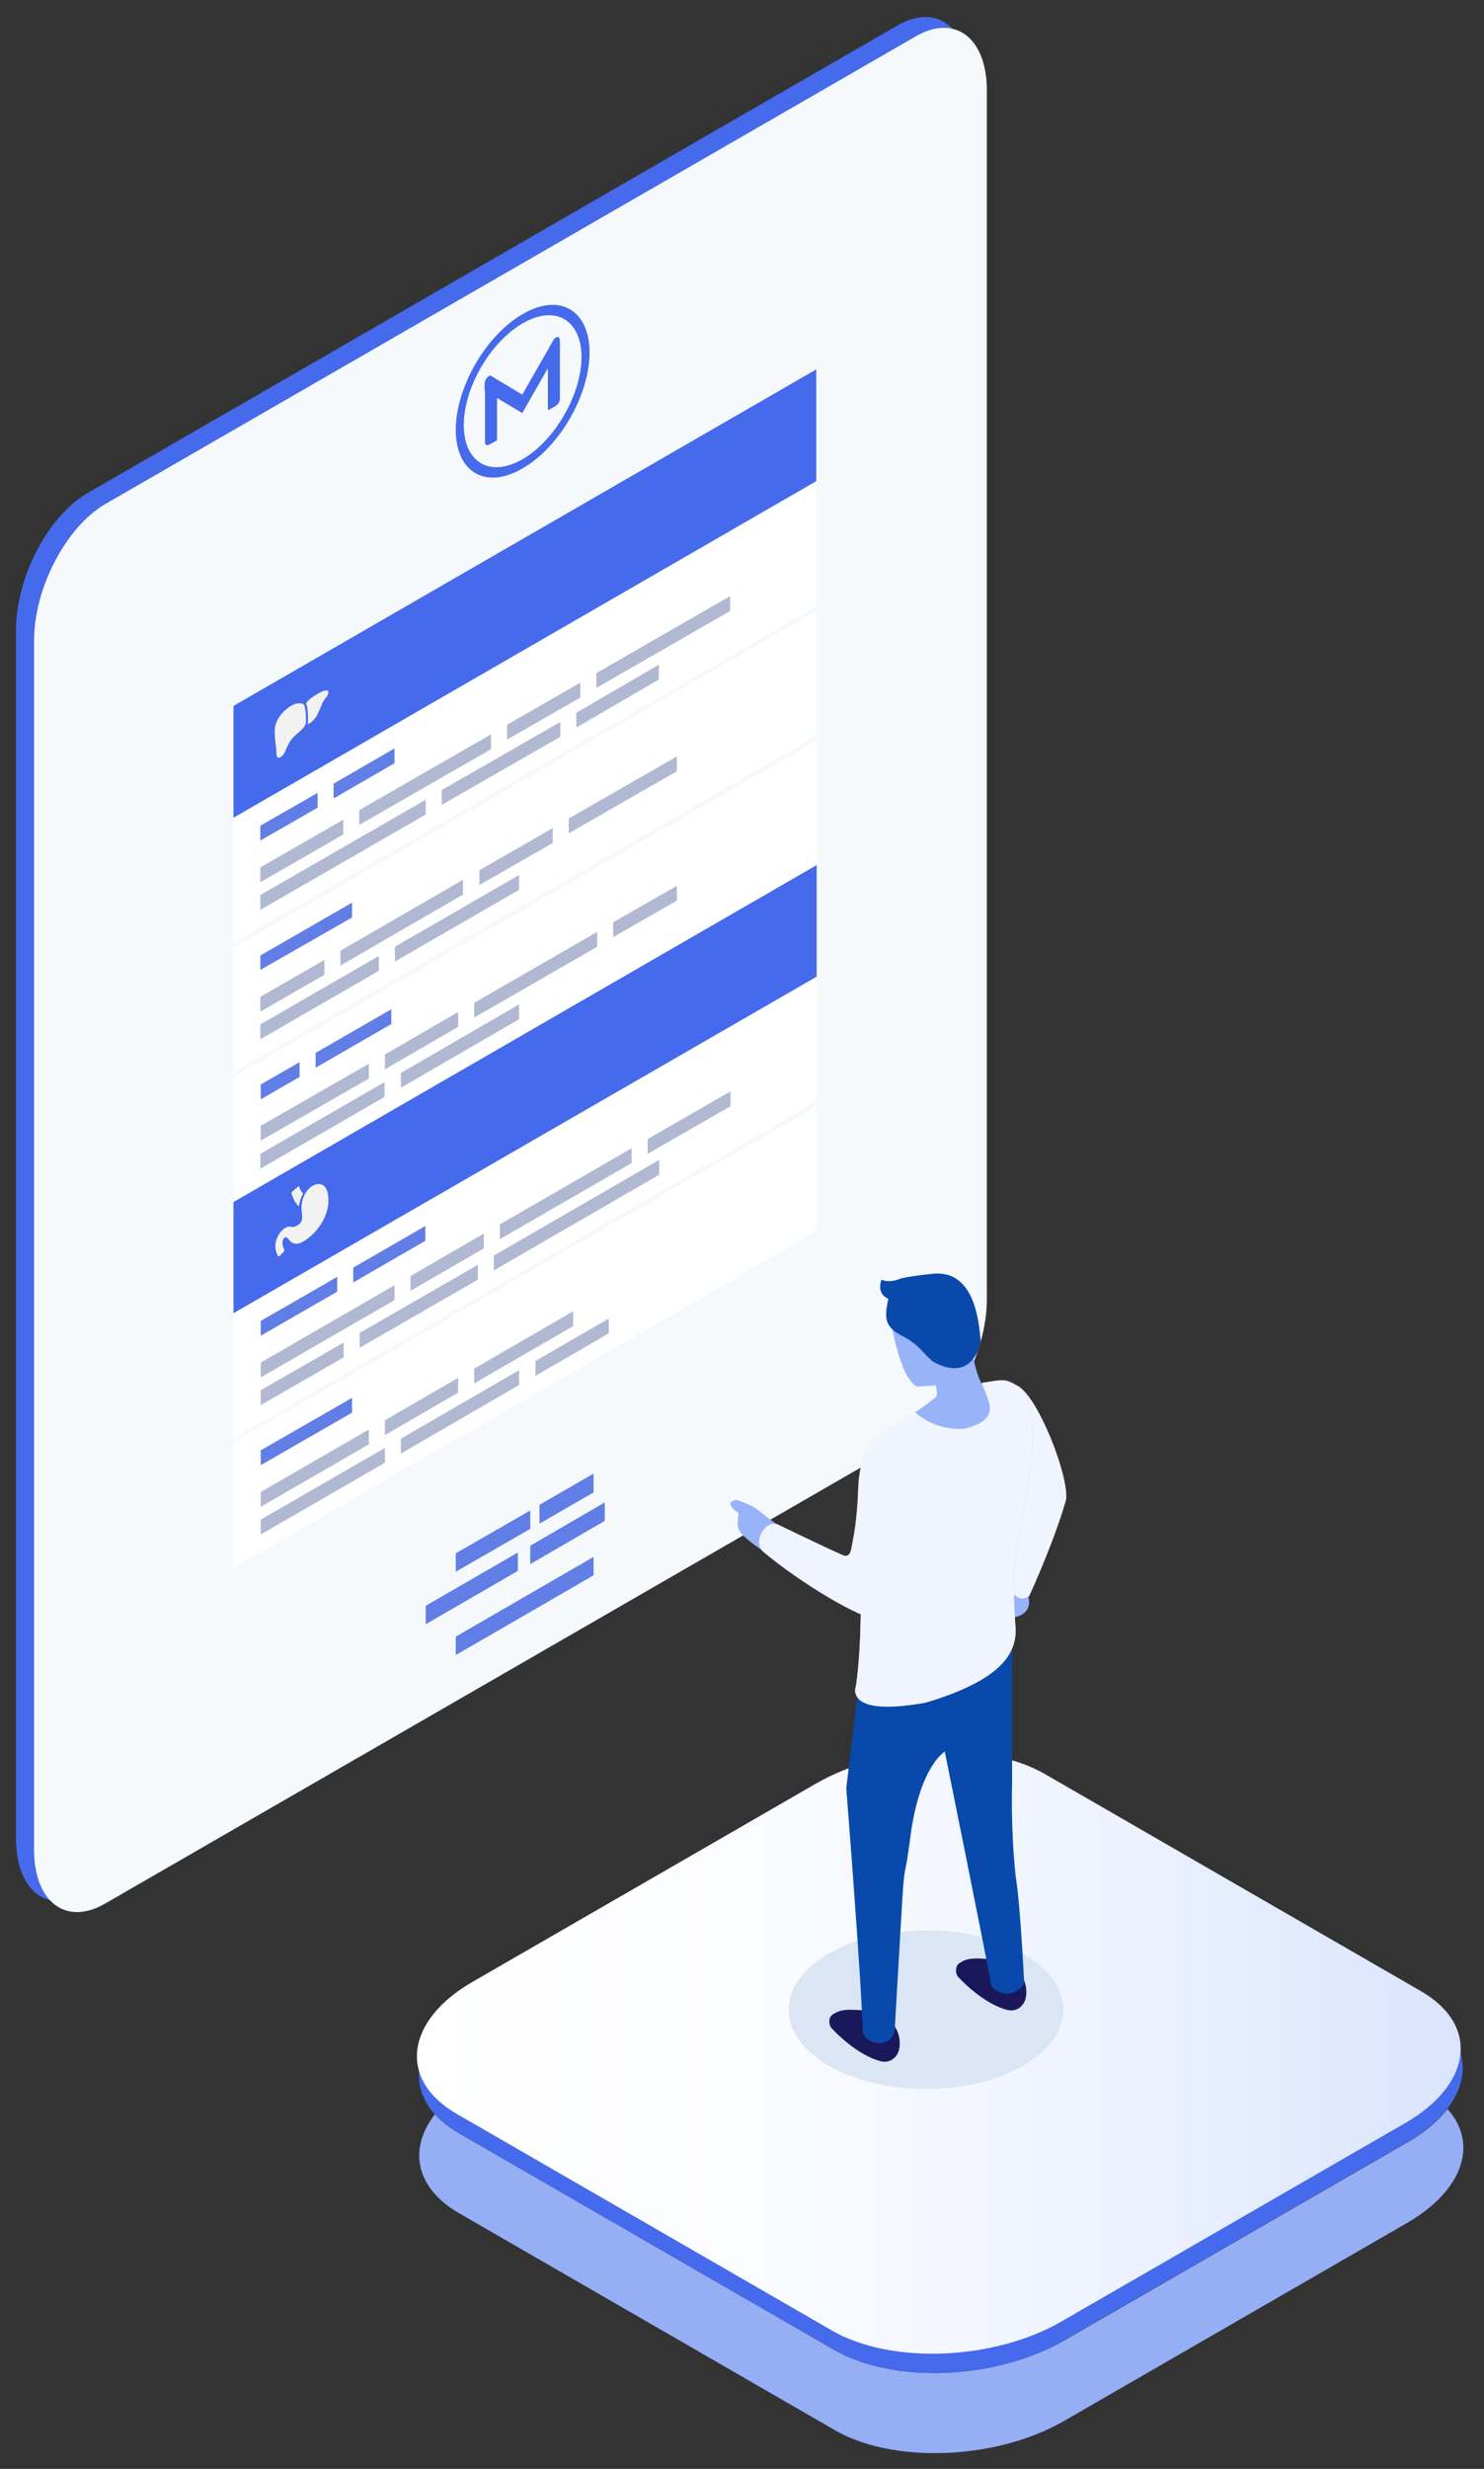 <svg width="282" height="469" viewBox="0 0 282 469" fill="none" xmlns="http://www.w3.org/2000/svg">
<rect x="0" y="0" width="282" height="469" fill="#333333" stroke="none"/>
<path d="M170.482 270.716L16.592 359.535C9.133 363.873 3.044 359.306 3.044 349.26V119.642C3.044 109.672 9.133 98.027 16.592 93.689L170.482 4.871C177.941 0.533 184.03 5.099 184.03 15.146V244.764C184.03 254.734 177.941 266.378 170.482 270.716Z" fill="#456AEB"/>
<path d="M173.983 272.771L20.017 361.59C12.558 365.928 6.469 361.361 6.469 351.315V121.697C6.469 111.727 12.558 100.082 20.017 95.744L173.983 6.926C181.442 2.588 187.53 7.154 187.53 17.2V246.819C187.53 256.789 181.442 268.433 173.983 272.771Z" fill="#F5F9FC"/>
<path d="M100.767 290.428L86.611 298.572V295.071L100.767 286.927V290.428Z" fill="#607EE5"/>
<path d="M98.408 298.42L80.903 308.542V305.041L98.408 294.919V298.42Z" fill="#607EE5"/>
<path d="M112.792 299.257L86.611 314.403V310.902L112.792 295.756V299.257Z" fill="#607EE5"/>
<path d="M112.792 283.503L102.518 289.439V285.862L112.792 279.926V283.503Z" fill="#607EE5"/>
<path d="M114.923 288.906L100.767 297.126V293.625L114.923 285.405V288.906Z" fill="#607EE5"/>
<path d="M155.184 185.552L44.371 249.482V228.324L155.184 164.317V185.552Z" fill="#456AEB"/>
<path d="M53.732 237.99C53.885 237.838 54.037 237.609 54.037 237.457V237.381C53.656 236.772 53.428 235.555 54.113 235.098C54.874 234.565 55.026 237.077 57.309 236.011C59.517 234.946 62.409 231.673 62.409 228.096C62.409 224.443 60.43 224.671 59.364 225.28C57.994 226.117 57.157 228.096 57.309 229.77C57.462 231.445 57.614 232.13 56.472 232.815C55.255 233.5 55.331 232.586 54.189 233.271C53.047 233.956 51.525 236.239 52.819 238.599C52.895 238.675 53.047 238.751 53.123 238.599L53.732 237.99Z" fill="#F2F2F2"/>
<path d="M57.614 226.726C57.233 226.421 57.005 225.965 56.853 225.432C56.853 225.356 56.777 225.356 56.624 225.432L55.559 226.345C55.483 226.421 55.407 226.574 55.407 226.65C55.635 227.715 56.168 228.553 56.777 229.161C56.929 228.324 57.157 227.487 57.614 226.726Z" fill="#F2F2F2"/>
<path d="M155.108 91.406L44.371 155.337V134.102L155.108 70.172V91.406Z" fill="#456AEB"/>
<path d="M55.407 134.026C53.809 134.94 52.21 136.766 52.21 138.821C52.21 140.8 52.515 142.018 52.515 142.703C52.515 143.388 52.515 144.453 53.504 143.692C54.493 142.931 54.341 141.18 56.244 139.582C57.766 138.288 58.071 137.832 58.147 137.223C58.147 136.614 58.147 134.026 57.614 133.722C57.005 133.494 56.244 133.57 55.407 134.026Z" fill="#F2F2F2"/>
<path d="M60.202 131.895C59.136 132.504 58.451 133.113 58.147 133.646C58.603 134.483 58.527 136.766 58.527 137.071C58.527 137.223 58.527 137.451 58.451 137.603C58.908 137.451 59.593 136.918 60.126 136.081C60.81 134.94 61.267 133.113 62.028 132.428C62.409 131.971 63.17 130.145 60.202 131.895Z" fill="#F2F2F2"/>
<path d="M155.108 115.228L44.295 179.158V155.489L155.108 91.482V115.228Z" fill="white"/>
<path d="M65.225 158.533L49.471 167.59V164.774L65.225 155.717V158.533Z" fill="#B1B8D2"/>
<path d="M60.354 153.434L49.471 159.675V156.859L60.354 150.618V153.434Z" fill="#607EE5"/>
<path d="M74.967 144.986L63.398 151.683V148.867L74.967 142.17V144.986Z" fill="#607EE5"/>
<path d="M125.198 129.079L109.52 138.212V135.396L125.198 126.263V129.079Z" fill="#B1B8D2"/>
<path d="M80.903 154.728L49.471 172.841V170.025L80.903 151.912V154.728Z" fill="#B1B8D2"/>
<path d="M106.475 139.963L83.947 152.901V150.085L106.475 137.147V139.963Z" fill="#B1B8D2"/>
<path d="M138.745 116.065L113.325 130.678V127.862L138.745 113.249V116.065Z" fill="#B1B8D2"/>
<path d="M93.309 142.322L68.269 156.707V153.891L93.309 139.506V142.322Z" fill="#B1B8D2"/>
<path d="M110.281 132.504L96.353 140.496V137.68L110.281 129.688V132.504Z" fill="#B1B8D2"/>
<path d="M155.184 209.221L44.371 273.228V249.482L155.184 185.552V209.221Z" fill="white"/>
<path d="M123.067 219.191L138.821 210.134V207.318L123.067 216.375V219.191Z" fill="#B1B8D2"/>
<path d="M67.127 243.622L80.827 235.707V232.891L67.127 240.806V243.622Z" fill="#607EE5"/>
<path d="M49.546 253.744L64.083 245.372V242.556L49.546 250.928V253.744Z" fill="#607EE5"/>
<path d="M49.546 266.911L65.301 257.854V255.038L49.546 264.095V266.911Z" fill="#B1B8D2"/>
<path d="M93.841 241.339L125.274 223.149V220.333L93.841 238.523V241.339Z" fill="#B1B8D2"/>
<path d="M68.345 256.028L90.797 243.089V240.273L68.345 253.212V256.028Z" fill="#B1B8D2"/>
<path d="M49.546 261.66L74.966 246.971V244.155L49.546 258.844V261.66Z" fill="#B1B8D2"/>
<path d="M94.983 235.402L120.022 220.942V218.126L94.983 232.586V235.402Z" fill="#B1B8D2"/>
<path d="M78.011 245.22L91.939 237.153V234.337L78.011 242.404V245.22Z" fill="#B1B8D2"/>
<path d="M155.108 139.811L44.295 203.741V180.072L155.108 116.065V139.811Z" fill="white"/>
<path d="M61.648 185.171L49.471 192.173V189.357L61.648 182.355V185.171Z" fill="#B1B8D2"/>
<path d="M66.899 174.287L49.471 184.258V181.518L66.899 171.471V174.287Z" fill="#607EE5"/>
<path d="M98.636 169.036L75.043 182.659V179.843L98.636 166.22V169.036Z" fill="#B1B8D2"/>
<path d="M71.999 184.41L49.471 197.424V194.608L71.999 181.594V184.41Z" fill="#B1B8D2"/>
<path d="M128.623 146.508L108.074 158.305V155.489L128.623 143.692V146.508Z" fill="#B1B8D2"/>
<path d="M87.981 169.949L64.692 183.42V180.604L87.981 167.133V169.949Z" fill="#B1B8D2"/>
<path d="M105.029 160.131L91.102 168.123V165.307L105.029 157.315V160.131Z" fill="#B1B8D2"/>
<path d="M155.184 233.804L44.371 297.811V274.065L155.184 210.135V233.804Z" fill="white"/>
<path d="M66.899 268.357L49.546 278.327V275.511L66.899 265.541V268.357Z" fill="#607EE5"/>
<path d="M49.546 291.494L73.14 277.871V275.055L49.546 288.678V291.494Z" fill="#B1B8D2"/>
<path d="M76.184 276.12L98.636 263.106V260.29L76.184 273.304V276.12Z" fill="#B1B8D2"/>
<path d="M49.546 286.243L70.096 274.37V271.554L49.546 283.427V286.243Z" fill="#B1B8D2"/>
<path d="M90.112 262.801L108.911 251.918V249.102L90.112 259.985V262.801Z" fill="#B1B8D2"/>
<path d="M73.14 272.619L87.068 264.552V261.736L73.14 269.803V272.619Z" fill="#B1B8D2"/>
<path d="M101.757 261.355L115.684 253.288V250.472L101.757 258.539V261.355Z" fill="#B1B8D2"/>
<path d="M155.184 164.317L44.371 228.324V204.579L155.184 140.648V164.317Z" fill="white"/>
<path d="M116.521 178.017L128.623 171.091V168.275L116.521 175.201V178.017Z" fill="#B1B8D2"/>
<path d="M56.929 204.578L49.546 208.84V206.025L56.929 201.762V204.578Z" fill="#607EE5"/>
<path d="M74.358 194.532L59.973 202.828V200.012L74.358 191.716V194.532Z" fill="#607EE5"/>
<path d="M49.471 222.007L73.064 208.384V205.568L49.471 219.191V222.007Z" fill="#B1B8D2"/>
<path d="M76.184 206.633L98.636 193.619V190.803L76.184 203.817V206.633Z" fill="#B1B8D2"/>
<path d="M49.546 216.68L70.096 204.883V202.067L49.546 213.864V216.68Z" fill="#B1B8D2"/>
<path d="M90.112 193.314L113.477 179.843V177.027L90.112 190.498V193.314Z" fill="#B1B8D2"/>
<path d="M73.14 203.132L87.068 195.065V192.249L73.14 200.316V203.132Z" fill="#B1B8D2"/>
<path d="M275.055 400.633C273.304 402.917 270.717 405.124 267.368 407.026L202.219 444.624C195.141 448.658 186.16 450.789 177.56 450.789C170.482 450.789 163.709 449.342 158.609 446.45L87.144 405.2C85.317 404.134 83.795 402.917 82.653 401.623C77.554 408.168 78.924 415.627 87.22 420.421L158.685 461.672C163.709 464.564 170.482 466.01 177.636 466.01C186.16 466.01 195.217 463.955 202.295 459.845L267.444 422.248C278.175 416.007 280.915 407.102 275.055 400.633Z" fill="#95AEF4"/>
<path d="M158.61 446.45L87.144 405.2C75.956 398.73 77.402 387.466 90.264 380.084L155.413 342.486C168.275 335.028 187.835 334.267 198.947 340.66L270.412 381.91C281.6 388.38 280.154 399.644 267.292 407.026L202.143 444.624C189.281 452.082 169.797 452.843 158.61 446.45Z" fill="#456AEB"/>
<path d="M158.229 442.797L86.763 401.546C75.576 395.077 77.022 383.813 89.884 376.431L155.032 338.833C167.895 331.375 187.454 330.614 198.566 337.007L270.032 378.257C281.22 384.727 279.774 395.991 266.911 403.373L201.763 440.97C188.9 448.429 169.417 449.19 158.229 442.797Z" fill="url(#paint0_linear)"/>
<path d="M175.962 396.828C190.379 396.828 202.067 390.081 202.067 381.758C202.067 373.436 190.379 366.689 175.962 366.689C161.545 366.689 149.857 373.436 149.857 381.758C149.857 390.081 161.545 396.828 175.962 396.828Z" fill="#DBE6F4"/>
<path d="M192.706 299.942L196.359 300.627L195.446 303.443C195.446 303.443 196.283 306.031 193.543 307.02C192.782 307.248 192.173 307.4 191.64 307.4C190.575 307.477 189.661 306.716 189.509 305.65L189.281 304.128C189.129 303.291 189.585 302.453 190.27 301.997L191.64 301.16L192.706 299.942Z" fill="#98B3F7"/>
<path d="M193.391 263.258C197.348 265.465 203.056 280.306 202.6 284.72C200.773 291.57 196.435 301.312 195.598 303.062C193.847 304.585 192.097 302.377 191.945 301.616C192.097 296.898 194.532 283.959 194.532 283.959C194.532 283.959 187.53 274.674 186.769 267.063C186.465 263.867 192.097 262.497 193.391 263.258Z" fill="#DAE1FB"/>
<path d="M194 263.715C194.685 264.4 195.065 265.313 195.37 266.226C195.978 268.129 196.283 270.336 196.283 272.695C196.283 280.002 193.847 288.982 192.782 297.354C192.706 297.963 192.706 298.572 192.706 299.181V299.257C192.706 300.627 192.706 301.845 192.706 302.91C193.162 303.291 193.695 303.671 194.304 303.671C194.685 303.671 195.141 303.519 195.598 303.139C196.435 301.388 200.697 291.57 202.6 284.797C202.6 284.644 202.6 284.416 202.6 284.188C202.6 279.393 197.729 266.835 194 263.715Z" fill="#EFF4FE"/>
<path d="M158.001 385.259C159.523 386.934 163.328 390.435 167.134 391.5C168.656 391.957 169.95 391.348 170.635 389.978C171.396 388.456 171.624 382.367 163.176 381.834C161.197 381.758 159.751 381.606 158.153 382.748C157.392 383.28 157.468 384.65 158.001 385.259Z" fill="#1A185A"/>
<path d="M182.051 375.517C183.573 377.192 187.378 380.693 191.184 381.758C192.706 382.215 194 381.606 194.685 380.236C195.446 378.714 195.674 372.625 187.226 372.093C185.247 372.016 183.801 371.864 182.203 373.006C181.518 373.539 181.518 374.909 182.051 375.517Z" fill="#1A185A"/>
<path d="M163.404 318.284L192.325 311.815V338.909C192.325 338.909 192.021 347.357 193.01 356.49C193.771 360.829 194.456 373.31 194.608 376.355C194.608 376.811 194.456 377.268 194.076 377.572C193.086 378.41 191.031 379.703 188.672 377.572C188.52 377.42 188.444 377.268 188.368 377.04C186.998 369.657 179.539 332.745 179.539 332.745C179.539 332.745 174.744 335.485 172.994 348.956C171.243 362.427 172.385 344.998 170.025 385.488C169.721 389.141 164.774 388.608 163.937 386.173C163.861 378.41 160.816 339.671 160.816 339.671L163.404 318.284Z" fill="#0949AC"/>
<path d="M186.845 262.725C190.346 262.116 191.031 261.888 193.467 263.334C194.456 263.943 194.989 265.084 195.369 266.226C197.957 274.065 194.152 286.243 192.706 297.354C192.63 297.963 192.553 298.572 192.63 299.181C192.63 305.878 192.858 308.466 193.01 309.532C193.01 313.794 190.651 318.969 175.886 323.383C162.262 325.895 162.339 321.633 162.567 320.567C162.643 320.339 162.643 320.111 162.719 319.882C163.556 313.413 163.937 305.498 163.1 287.384C162.947 283.807 162.567 275.663 167.362 272.771C172.765 267.748 185.78 262.877 186.845 262.725Z" fill="#DAE1FB"/>
<path d="M164.013 276.957C163.708 277.795 163.48 278.708 163.328 279.621C163.48 278.784 163.708 277.795 164.013 276.957ZM190.346 262.192C189.509 262.192 188.444 262.421 186.845 262.649C186.769 262.649 186.693 262.649 186.617 262.725C186.693 262.877 186.769 263.03 186.845 263.258C188.52 267.292 189.509 269.575 183.497 271.325C183.116 271.325 182.735 271.401 182.431 271.401C177.332 271.401 174.287 268.585 173.983 268.281C171.395 269.651 169.036 271.173 167.362 272.771C166.601 273.228 165.992 273.761 165.459 274.446C165.763 274.065 166.144 273.837 166.524 273.609C166.981 273.456 167.514 273.38 168.047 273.38C171.395 273.38 175.505 276.12 176.723 281.296C176.038 288.678 168.732 307.553 166.524 307.553C165.916 307.553 164.85 307.248 163.556 306.64C163.48 312.424 163.176 316.381 162.719 319.882C162.719 320.111 162.643 320.339 162.567 320.567C162.567 320.72 162.491 320.872 162.491 321.1C162.491 322.242 163.252 324.22 168.655 324.22C170.482 324.22 172.841 323.992 175.886 323.459C190.651 319.045 193.01 313.946 193.01 309.608C192.934 308.542 192.706 305.955 192.63 299.257V299.181C192.63 298.572 192.63 297.963 192.706 297.354C193.771 288.982 196.207 279.926 196.207 272.695C196.207 270.336 195.978 268.205 195.293 266.226C194.913 265.084 194.38 263.943 193.391 263.334C192.173 262.497 191.336 262.192 190.346 262.192Z" fill="#EFF4FE"/>
<path d="M148.411 290.2L143.312 286.319C143.312 286.319 140.267 284.796 139.735 284.949C139.202 285.101 137.603 285.481 140.343 287.46C140.267 289.211 139.658 290.2 141.333 291.798C143.007 293.397 145.367 294.843 145.367 294.843L148.411 290.2Z" fill="#98B3F7"/>
<path d="M166.525 273.609C169.949 272.543 175.353 275.283 176.723 281.295C176.038 288.678 168.732 307.553 166.525 307.553C163.556 307.477 152.445 301.007 144.91 294.691C143.007 292.636 145.595 288.602 147.802 289.591C149.857 290.581 156.63 293.853 160.055 295.375C161.73 296.137 161.73 294.234 162.11 292.331C162.795 288.906 162.947 285.253 163.176 282.133C163.1 280.763 163.785 274.75 166.525 273.609Z" fill="#EFF4FE"/>
<path d="M169.188 250.32C169.188 250.32 170.787 261.507 174.212 263.41C177.865 263.182 177.865 263.182 177.865 263.182C177.865 263.182 178.245 264.932 177.865 265.389C175.353 267.368 173.907 268.281 173.907 268.281C173.907 268.281 177.408 271.858 183.421 271.402C189.509 269.651 188.444 267.368 186.769 263.334C185.552 261.203 185.019 258.159 185.019 258.159L184.715 253.744L169.188 250.32Z" fill="#98B3F7"/>
<path d="M167.514 243.089C167.514 243.089 166.372 245.601 168.808 246.743C168.123 250.015 167.894 251.918 171.243 253.668C174.896 255.571 175.049 256.789 177.256 258.615C178.245 259.224 183.953 262.421 186.16 255.723C186.313 255.267 186.389 254.81 186.313 254.277C185.856 248.874 184.334 241.415 177.408 241.948C177.408 241.948 172.08 242.48 170.787 243.013C168.732 243.774 167.514 243.089 167.514 243.089Z" fill="#0949AC"/>
<path d="M94.45 73.825V83.643L93.08 84.404C92.547 84.708 92.167 84.556 92.167 84.099V73.673L93.613 72.835L94.45 73.825Z" fill="#456AEB"/>
<path d="M106.399 65.529V75.88C106.399 76.336 106.019 76.869 105.486 77.174L104.116 77.935V68.269L104.877 66.29L106.399 65.529Z" fill="#456AEB"/>
<path d="M106.399 64.768V65.986L104.725 68.878L99.245 78.468L93.765 75.195L92.091 74.206V72.988C92.091 72.379 92.395 71.77 92.776 71.542L93.156 71.313L99.245 74.967L105.334 64.311L105.714 64.083C106.095 63.855 106.399 64.159 106.399 64.768Z" fill="#456AEB"/>
<path d="M99.321 59.669C92.319 63.703 86.611 73.597 86.611 81.664C86.611 89.731 92.319 93.08 99.321 88.97C106.323 84.937 112.031 75.043 112.031 66.975C112.031 58.908 106.323 55.559 99.321 59.669ZM99.321 87.22C93.156 90.797 88.133 87.905 88.133 80.751C88.133 73.673 93.156 64.996 99.321 61.419C105.486 57.842 110.509 60.734 110.509 67.888C110.433 74.966 105.486 83.643 99.321 87.22Z" fill="#456AEB"/>
<defs>
<linearGradient id="paint0_linear" x1="79.263" y1="389.854" x2="394.108" y2="389.854" gradientUnits="userSpaceOnUse">
<stop stop-color="white"/>
<stop offset="0.202" stop-color="#FBFCFF"/>
<stop offset="0.424" stop-color="#EDF2FE"/>
<stop offset="0.655" stop-color="#D7E2FC"/>
<stop offset="0.891" stop-color="#B9CBF9"/>
<stop offset="0.918" stop-color="#B5C8F9"/>
</linearGradient>
</defs>
</svg>
